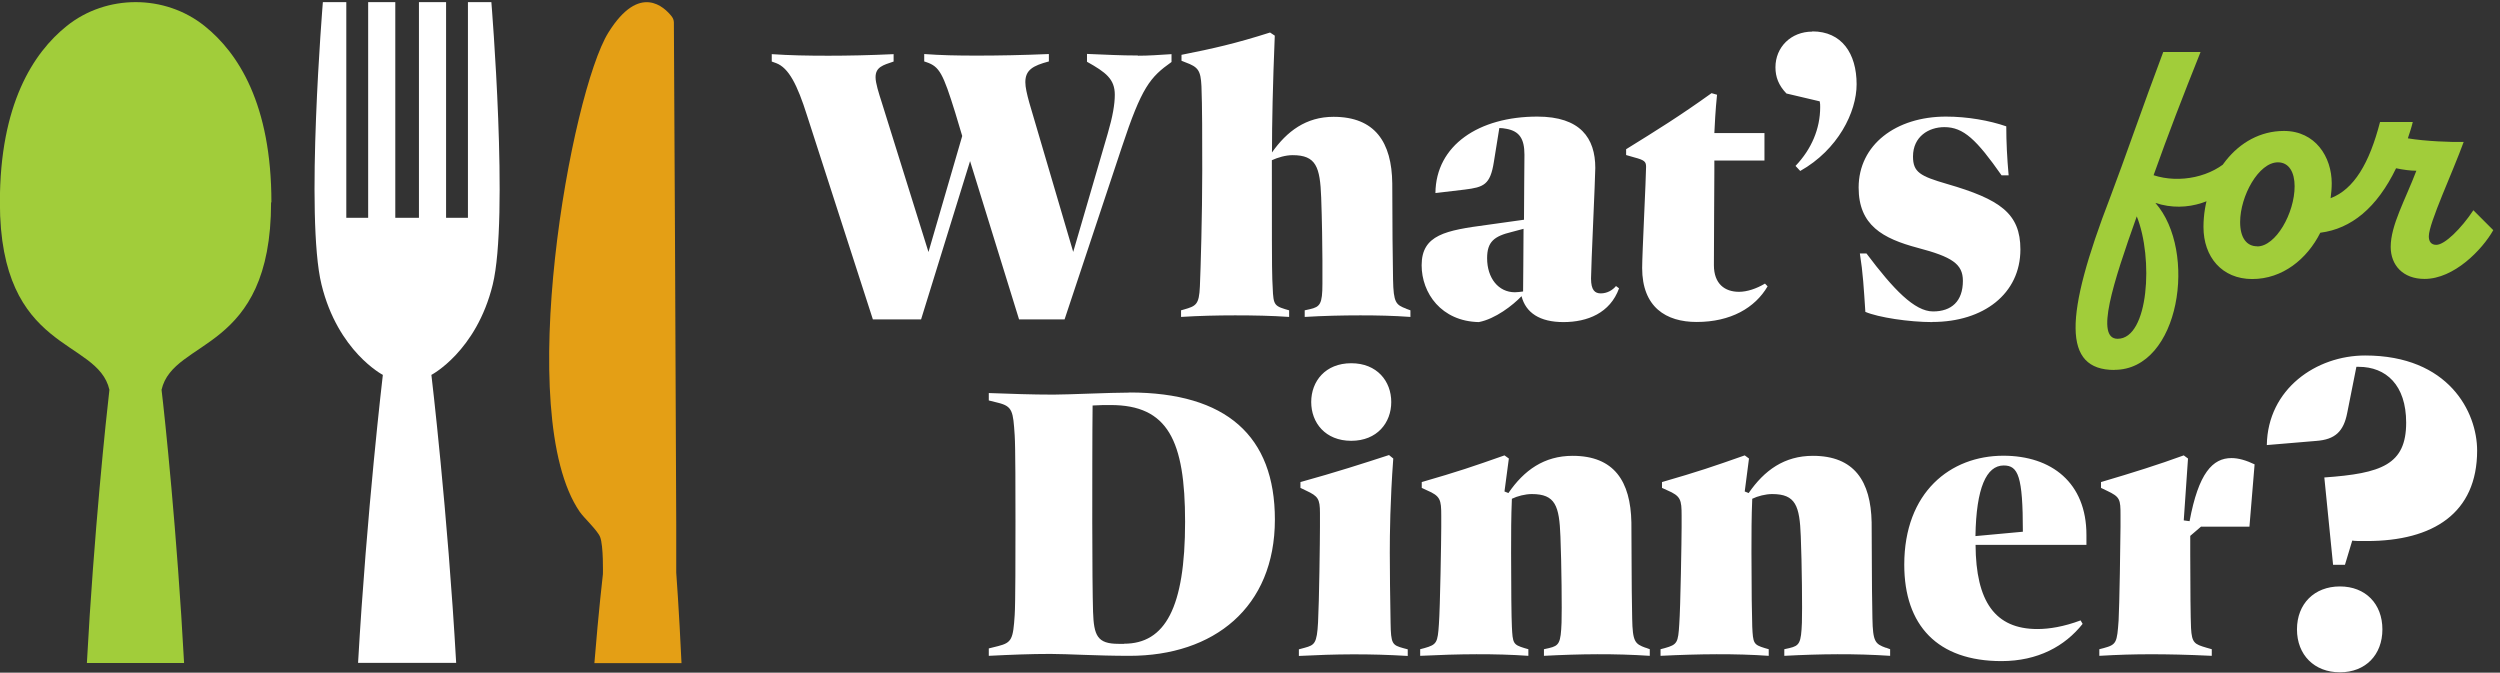 <?xml version="1.0" encoding="UTF-8"?>
<svg xmlns="http://www.w3.org/2000/svg" width="223" height="60" viewBox="0 0 223 60" fill="none">
  <rect x="0" y="0" width="223" height="60" fill="#333333" stroke="none"/>
  <path d="M208.72 52.31C206.44 52.31 204.89 53.86 204.89 56.14C204.89 58.42 206.44 59.97 208.72 59.97C211 59.97 212.51 58.42 212.51 56.14C212.51 53.86 211 52.31 208.72 52.31ZM210.97 31.71C206.61 31.71 202.28 34.69 202.2 39.7L206.6 39.33C208.31 39.21 209.05 38.47 209.37 36.84L210.19 32.72H210.39C212.84 32.72 214.63 34.35 214.63 37.7C214.63 41.45 212.43 42.23 207.33 42.59L208.11 50.38H209.17L209.82 48.22C210.06 48.26 210.35 48.26 211.13 48.26C217.04 48.26 220.96 45.77 220.96 40.19C220.96 36.76 218.43 31.71 210.97 31.71ZM196.35 46.98H200.65L201.11 41.42C200.38 41.07 199.68 40.86 199.05 40.86C197.37 40.86 196.11 42.19 195.31 46.49L194.79 46.42L195.17 40.9L194.79 40.62C192.48 41.46 190.39 42.12 187.41 43V43.52L187.93 43.77C189.12 44.33 189.15 44.54 189.15 45.97V46.98C189.15 47.99 189.05 54.25 188.98 55.33C188.84 57.32 188.8 57.5 187.65 57.81L187.26 57.91V58.5C188.97 58.4 190.34 58.36 191.84 58.36C193.34 58.36 195.02 58.39 197.29 58.5V57.91L196.8 57.77C195.75 57.46 195.51 57.35 195.44 56.02C195.4 55.25 195.37 52.42 195.37 49.48V47.8L196.35 46.96V46.98ZM176.21 47.81C176.28 43.51 177.19 41.52 178.73 41.52C180.02 41.52 180.44 42.46 180.44 47.43L176.21 47.82V47.81ZM186.11 47.71C186.11 43.06 183 40.65 178.7 40.65C173.98 40.65 169.86 43.9 169.86 50.37C169.86 55.79 172.83 58.97 178.53 58.97C181.78 58.97 184.19 57.64 185.77 55.65L185.59 55.34C184.09 55.9 182.79 56.11 181.74 56.11C177.96 56.11 176.25 53.66 176.22 48.6H186.11V47.73V47.71ZM168.21 57.78C167.27 57.43 167.06 57.26 167.02 55.16C166.95 51.7 166.98 49.18 166.95 46.6C166.88 42.93 165.41 40.66 161.71 40.66C159.16 40.66 157.38 41.95 155.98 43.98L155.63 43.84L156.01 40.9L155.63 40.62C152.76 41.63 151.54 42.05 148.25 43V43.52L148.71 43.73C149.93 44.25 150 44.57 150 46V47.01C150 48.02 149.9 54.25 149.79 55.68C149.69 57.32 149.62 57.5 148.5 57.81L148.12 57.91V58.5C151.54 58.33 154.8 58.29 157.77 58.5V57.91L157.42 57.81C156.41 57.5 156.37 57.39 156.3 55.89C156.27 55.16 156.23 52.36 156.23 49.28C156.23 47.6 156.23 46.13 156.3 44.49C156.79 44.25 157.49 44.07 158.08 44.07C160.18 44.07 160.53 45.12 160.63 47.85C160.73 50.26 160.77 54.46 160.73 55.54C160.66 57.36 160.52 57.6 159.61 57.81L159.16 57.91V58.5C162.37 58.33 165.45 58.29 168.6 58.5V57.91L168.22 57.77L168.21 57.78ZM146.78 57.78C145.84 57.43 145.63 57.26 145.59 55.16C145.52 51.7 145.55 49.18 145.52 46.6C145.45 42.93 143.98 40.66 140.28 40.66C137.73 40.66 135.94 41.95 134.55 43.98L134.2 43.84L134.59 40.9L134.2 40.62C131.33 41.63 130.11 42.05 126.82 43V43.52L127.27 43.73C128.49 44.25 128.56 44.57 128.56 46V47.01C128.56 48.02 128.46 54.25 128.35 55.68C128.24 57.32 128.17 57.5 127.06 57.81L126.68 57.91V58.5C130.11 58.33 133.36 58.29 136.33 58.5V57.91L135.98 57.81C134.97 57.5 134.93 57.39 134.86 55.89C134.82 55.16 134.79 52.36 134.79 49.28C134.79 47.6 134.79 46.13 134.86 44.49C135.35 44.25 136.05 44.07 136.64 44.07C138.74 44.07 139.09 45.12 139.19 47.85C139.29 50.26 139.33 54.46 139.29 55.54C139.22 57.36 139.08 57.6 138.17 57.81L137.72 57.91V58.5C140.94 58.33 144.01 58.29 147.16 58.5V57.91L146.78 57.77V57.78ZM115.85 58.51C119.17 58.34 122.07 58.3 125.57 58.51V57.92L125.19 57.82C124.18 57.54 124.07 57.44 124.04 55.55C124 53.56 123.97 50.83 123.97 49.29C123.97 47.61 124 44.71 124.28 40.9L123.9 40.59C121.66 41.32 119.15 42.13 116 43V43.52L116.52 43.77C117.57 44.26 117.74 44.5 117.74 45.76V46.98C117.74 48.13 117.67 53.66 117.57 55.51C117.47 57.4 117.26 57.54 116.38 57.78L115.86 57.92V58.51H115.85ZM120.53 39.32C122.84 39.32 124.1 37.71 124.1 35.86C124.1 34.01 122.84 32.4 120.53 32.4C118.22 32.4 116.96 34.01 116.96 35.86C116.96 37.71 118.22 39.32 120.53 39.32ZM100.26 57.43H99.77C97.88 57.43 97.57 56.7 97.5 54.56C97.46 53.3 97.43 50.05 97.43 46.59C97.43 44.49 97.43 38.2 97.46 36.17C98.02 36.13 98.61 36.13 99.07 36.13C104.17 36.13 105.71 39.28 105.71 46.55C105.71 54.21 103.93 57.42 100.26 57.42M100.75 35.02C99.04 35.02 95.26 35.2 93.97 35.2C92.01 35.2 90.19 35.13 88.2 35.06V35.72L89.04 35.93C90.33 36.25 90.37 36.7 90.51 38.83C90.58 39.81 90.58 44.21 90.58 46.55C90.58 49.31 90.58 53.89 90.51 54.87C90.37 57 90.26 57.32 89.04 57.63L88.2 57.84V58.5C90.19 58.4 91.94 58.33 93.69 58.33C95.26 58.33 97.81 58.5 100.75 58.5C108.26 58.5 113.72 54.2 113.72 46.34C113.72 38.89 109.39 35.01 100.75 35.01" fill="white"></path>
  <path d="M201.34 21.97C200.42 21.97 199.82 21.24 199.82 19.81C199.82 17.49 201.47 14.48 203.19 14.48C204.18 14.48 204.68 15.37 204.68 16.61C204.68 19.02 203 21.98 201.35 21.98M220.62 18.76C219.57 20.35 218.08 21.84 217.32 21.84C216.87 21.84 216.65 21.56 216.65 21.08C216.65 19.9 218.81 15.3 219.76 12.66C218.65 12.69 216.33 12.6 214.78 12.34C214.94 11.86 215.1 11.39 215.22 10.88H212.3C211.35 14.56 209.98 16.88 207.89 17.68C207.95 17.23 207.99 16.79 207.99 16.35C207.99 14 206.53 11.68 203.73 11.68C199.51 11.68 196.55 15.84 196.55 20.25C196.55 22.92 198.2 24.89 200.9 24.89C203.6 24.89 205.79 23.11 206.97 20.76C209.73 20.41 212.02 18.54 213.73 15.01C214.36 15.14 215 15.23 215.54 15.23C214.55 17.83 213.25 20.09 213.25 22.02C213.25 23.64 214.33 24.88 216.27 24.88C218.9 24.88 221.41 22.28 222.4 20.53L220.62 18.75V18.76ZM188.89 30.22C186.89 30.22 188.45 25.33 190.6 19.3C192.09 22.98 191.68 30.22 188.89 30.22ZM188.61 32.99C194.45 32.99 196.04 22.38 192.26 18.1C195.12 19.05 197.98 17.88 199.69 15.94L198.99 14.07C197.34 15.79 194.42 16.39 192.1 15.63C193.4 11.98 194.7 8.61 196.29 4.64H192.96C191.21 9.28 189.5 14.26 188.23 17.6C184.13 28.24 183.97 33 188.61 33" fill="#A1CD3A"></path>
  <path d="M172.36 28.72C176.94 28.72 180.22 26.2 180.22 22.25C180.22 19.03 178.4 17.78 173.68 16.41C171.27 15.71 170.64 15.36 170.64 13.96C170.64 12.18 172.04 11.34 173.44 11.34C175.15 11.34 176.31 12.46 178.54 15.64H179.17C179.03 14.07 178.96 12.67 178.96 11.27C177.46 10.75 175.5 10.4 173.58 10.4C169.11 10.4 165.79 12.92 165.79 16.73C165.79 20.09 167.92 21.27 171.07 22.11C174.11 22.91 175.09 23.54 175.09 25.05C175.09 26.87 174.08 27.78 172.43 27.78C170.78 27.78 168.9 25.82 166.49 22.61H165.9C166.18 24.36 166.25 25.72 166.39 27.82C167.54 28.31 170.27 28.73 172.37 28.73M161.66 2.82C159.74 2.82 158.37 4.22 158.37 6C158.37 6.87 158.65 7.61 159.35 8.34L162.32 9.04C162.36 9.21 162.36 9.39 162.36 9.56C162.36 11.48 161.59 13.3 160.16 14.8L160.58 15.25C163.94 13.36 165.61 10.01 165.61 7.52C165.61 4.76 164.28 2.8 161.66 2.8M157.43 25.3C156.66 25.76 155.82 26.03 155.12 26.03C153.86 26.03 152.88 25.33 152.88 23.65C152.88 20.71 152.92 16.9 152.92 15.26V14.32H157.39V11.87H152.92C152.95 11.21 153.02 9.77 153.16 8.45L152.67 8.31C149.8 10.37 147.81 11.6 145.05 13.31V13.83L145.78 14.04C146.69 14.28 146.83 14.42 146.83 14.88C146.83 15.79 146.48 22.71 146.48 23.9C146.48 27.4 148.61 28.72 151.34 28.72C154.38 28.72 156.55 27.46 157.67 25.54L157.43 25.29V25.3ZM135.13 26.07C133.66 26.07 132.65 24.81 132.65 23.03C132.65 21.56 133.28 21.07 134.85 20.69L135.9 20.41C135.9 22.68 135.86 24.89 135.86 26C135.62 26.03 135.37 26.07 135.13 26.07ZM144.15 25.51C143.84 25.89 143.35 26.17 142.79 26.17C142.27 26.17 141.92 25.89 141.92 24.84C141.92 23.79 142.3 15.86 142.3 14.98C142.3 12.32 140.97 10.4 137.13 10.4C131.92 10.4 128.08 12.95 128.04 17.22L130.66 16.91C132.34 16.7 132.93 16.49 133.25 14.46L133.74 11.42C133.95 11.42 134.16 11.45 134.37 11.49C135.52 11.7 135.98 12.36 135.98 13.8C135.98 15.09 135.94 17.33 135.94 19.6L132.65 20.06C128.98 20.55 126.81 20.93 126.81 23.66C126.81 26.14 128.56 28.66 131.91 28.73C133.38 28.45 134.95 27.23 135.72 26.42C136.1 27.89 137.33 28.73 139.46 28.73C141.59 28.73 143.62 27.93 144.42 25.72L144.14 25.51H144.15ZM125.45 27.54C124.51 27.19 124.3 27.01 124.26 24.92C124.23 23.49 124.19 19.61 124.19 16.36C124.15 12.69 122.65 10.42 118.95 10.42C116.5 10.42 114.79 11.71 113.46 13.6C113.46 10.98 113.53 7.62 113.71 3.18L113.29 2.9C110.21 3.88 108.22 4.33 105.39 4.89V5.42L105.74 5.56C106.89 5.98 107.1 6.29 107.17 7.69C107.24 9.44 107.24 12.37 107.24 15.24C107.24 19.19 107.1 23.98 107.03 25.55C106.96 27.19 106.68 27.3 105.6 27.61L105.35 27.68V28.27C106.92 28.17 108.57 28.13 110.17 28.13C111.77 28.13 113.46 28.16 114.99 28.27V27.68L114.64 27.58C113.49 27.23 113.59 27.06 113.49 24.92C113.45 24.22 113.45 19.85 113.45 14.36V14.29C113.98 14.05 114.67 13.84 115.3 13.84C117.4 13.84 117.75 14.89 117.85 17.62C117.92 19.44 117.96 22.2 117.96 23.25V25.31C117.96 27.13 117.75 27.37 116.84 27.58L116.38 27.68V28.27C118.06 28.17 119.7 28.13 121.34 28.13C122.84 28.13 124.31 28.16 125.81 28.27V27.68L125.43 27.54H125.45ZM101.5 4.95C99.89 4.95 98.77 4.88 96.96 4.81V5.51C98.64 6.45 99.44 7.05 99.44 8.45C99.44 9.29 99.26 10.37 98.81 11.91L95.73 22.47L91.81 9.15C91.6 8.38 91.46 7.79 91.46 7.33C91.46 6.25 92.12 5.86 93.56 5.48V4.82C91.18 4.92 89.05 4.96 87.16 4.96C85.27 4.96 83.94 4.93 82.44 4.82V5.48L82.65 5.55C83.8 5.94 84.12 6.56 85.2 10.03L85.83 12.13L82.82 22.48L78.66 9.16C78.38 8.29 78.1 7.41 78.1 6.89C78.1 5.98 78.76 5.81 79.71 5.49V4.83C77.58 4.93 75.59 4.97 73.91 4.97C72.02 4.97 70.45 4.94 68.84 4.83V5.49L69.23 5.63C70.35 6.05 71.12 7.55 71.99 10.31L77.86 28.49H82.16L86.53 14.37L90.9 28.49H94.96L100.06 13.15C101.84 7.77 102.58 6.89 104.5 5.53V4.83C103.35 4.9 102.51 4.97 101.49 4.97" fill="white"></path>
  <path d="M43.95 25.39C45.41 19.42 43.83 0.19 43.83 0.19H41.74V19.43H39.79V0.19H37.37V19.43H35.26V0.19H32.84V19.43H30.89V0.19H28.8C28.8 0.19 27.21 19.43 28.68 25.39C30.14 31.36 34.15 33.44 34.15 33.44C34.15 33.44 32.71 45.64 31.94 59.13H40.69C39.93 45.63 38.48 33.44 38.48 33.44C38.48 33.44 42.49 31.35 43.95 25.39Z" fill="white"></path>
  <path d="M24.21 18.05C24.21 9.3 21.25 4.72 18.25 2.32C16.48 0.9 14.29 0.19 12.1 0.19C9.91 0.19 7.72 0.9 5.95 2.32C2.96 4.72 -0.01 9.31 -0.01 18.05C-0.01 31.54 8.7 30.13 9.76 34.77C9.48 37.16 8.37 47.62 7.75 59.14H16.42C15.8 47.62 14.7 37.16 14.41 34.77C15.47 30.13 24.18 31.54 24.18 18.05" fill="#A1CD3A"></path>
  <path d="M60.32 51.07C60.32 51.07 60.32 47.85 60.32 46.78C60.29 36.11 60.13 5.24 60.11 2.01C60.11 1.82 60.04 1.63 59.92 1.47C59.28 0.65 57.05 -1.56 54.27 2.9C50.96 8.21 45.74 36.95 51.71 45.65C52.07 46.18 53.3 47.31 53.53 47.9C53.84 48.69 53.78 51.21 53.78 51.21C53.78 51.21 53.4 54.45 53.02 59.15H60.79C60.57 54.38 60.32 51.08 60.32 51.08" fill="#E49F15"></path>
</svg>
